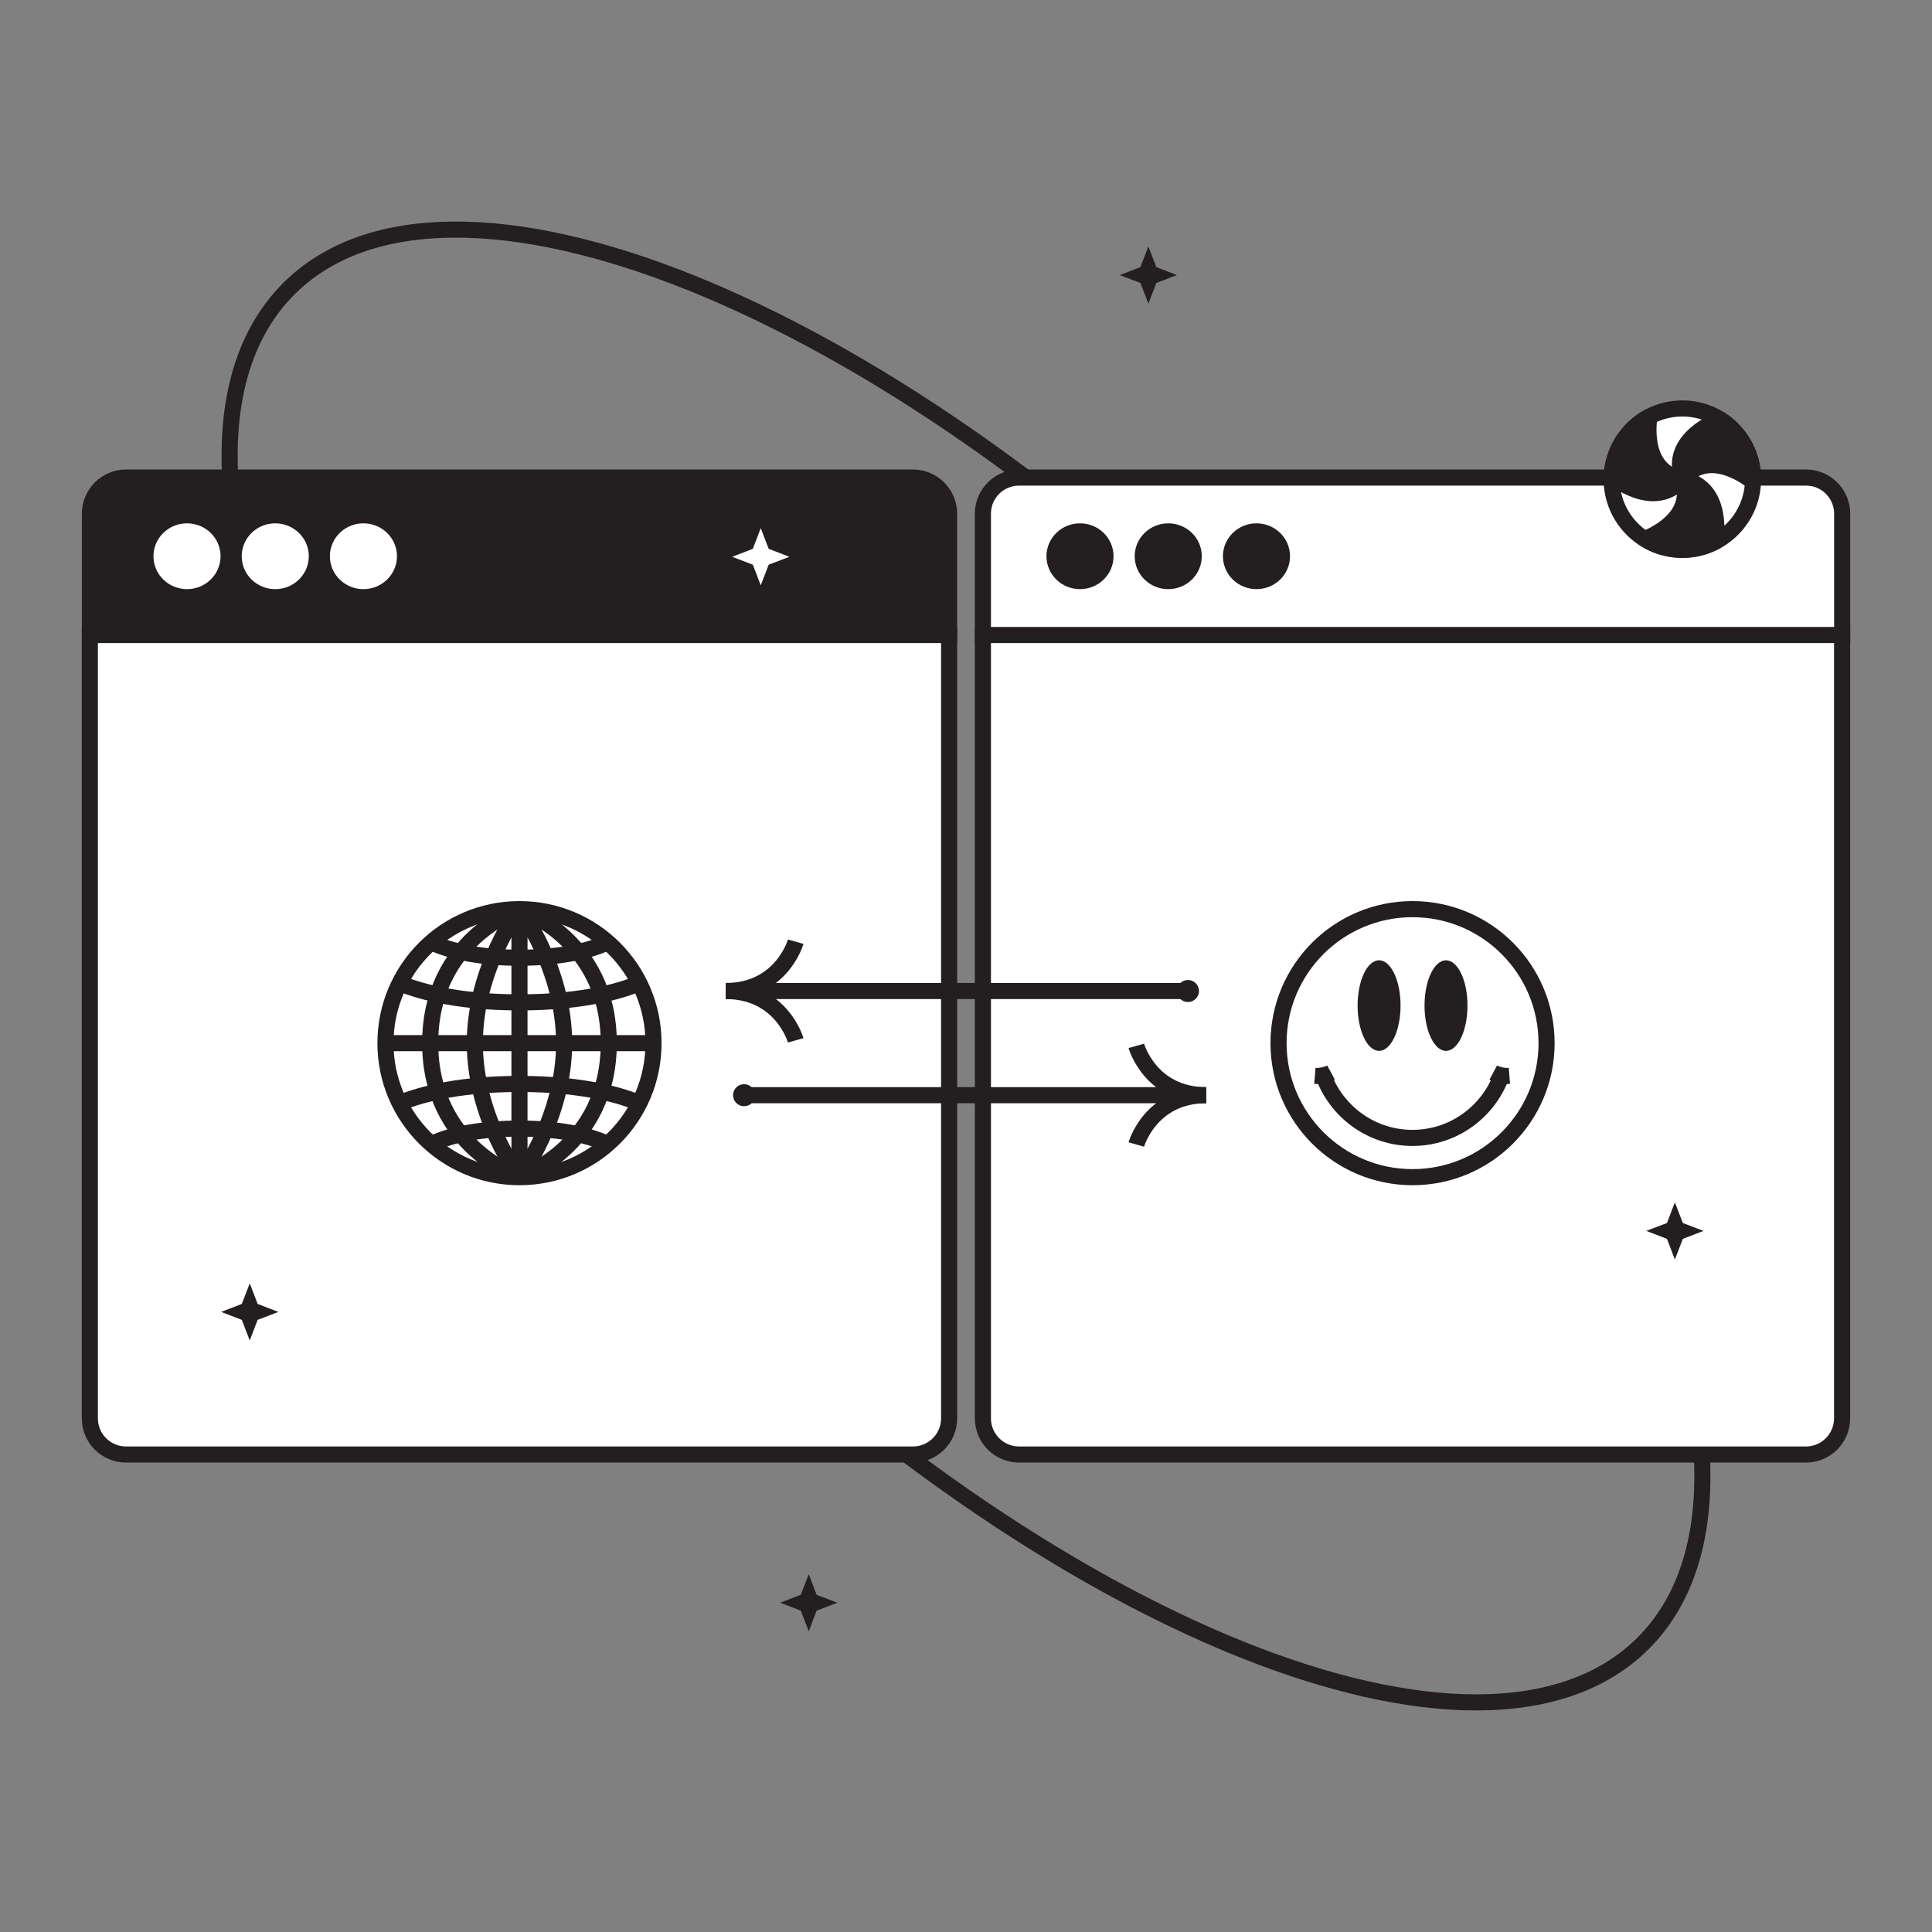 <svg xmlns="http://www.w3.org/2000/svg" width="120" height="120" viewBox="0 0 120 120" fill="none"><rect x="0" y="0" width="120" height="120" fill="#808080" stroke="none"/><path d="M102.063 102.063C111.969 92.157 101.168 65.294 77.937 42.063C54.706 18.832 27.843 8.031 17.937 17.937C8.031 27.843 18.832 54.706 42.063 77.937C65.294 101.168 92.157 111.969 102.063 102.063Z" stroke="#231F20" stroke-miterlimit="10"></path><path d="M61.05 39.44H114.416V88.095C114.416 89.334 113.412 90.343 112.168 90.343H63.298C62.059 90.343 61.05 89.339 61.05 88.095V39.44Z" fill="white" stroke="#231F20" stroke-miterlimit="10"></path><path d="M63.298 29.662H112.173C113.412 29.662 114.421 30.666 114.421 31.91V39.44H61.05V31.905C61.05 30.666 62.054 29.662 63.298 29.662Z" fill="white" stroke="#231F20" stroke-miterlimit="10"></path><path d="M67.08 36.093C67.955 36.093 68.664 35.401 68.664 34.549C68.664 33.696 67.955 33.005 67.08 33.005C66.206 33.005 65.497 33.696 65.497 34.549C65.497 35.401 66.206 36.093 67.08 36.093Z" fill="#231F20" stroke="#231F20" stroke-miterlimit="10"></path><path d="M72.561 36.093C73.436 36.093 74.145 35.401 74.145 34.549C74.145 33.696 73.436 33.005 72.561 33.005C71.687 33.005 70.978 33.696 70.978 34.549C70.978 35.401 71.687 36.093 72.561 36.093Z" fill="#231F20" stroke="#231F20" stroke-miterlimit="10"></path><path d="M78.042 36.093C78.917 36.093 79.626 35.401 79.626 34.549C79.626 33.696 78.917 33.005 78.042 33.005C77.168 33.005 76.459 33.696 76.459 34.549C76.459 35.401 77.168 36.093 78.042 36.093Z" fill="#231F20" stroke="#231F20" stroke-miterlimit="10"></path><path d="M5.585 39.44H58.952V88.095C58.952 89.334 57.947 90.343 56.703 90.343H7.828C6.589 90.343 5.58 89.339 5.58 88.095V39.44H5.585Z" fill="white" stroke="#231F20" stroke-miterlimit="10"></path><path d="M7.828 29.662H56.703C57.942 29.662 58.951 30.666 58.951 31.91V39.44H5.585V31.905C5.585 30.666 6.589 29.662 7.828 29.662Z" fill="#231F20" stroke="#231F20" stroke-miterlimit="10"></path><path d="M11.616 36.093C12.49 36.093 13.199 35.401 13.199 34.549C13.199 33.696 12.49 33.005 11.616 33.005C10.741 33.005 10.032 33.696 10.032 34.549C10.032 35.401 10.741 36.093 11.616 36.093Z" fill="white" stroke="white" stroke-miterlimit="10"></path><path d="M17.096 36.093C17.971 36.093 18.68 35.401 18.68 34.549C18.68 33.696 17.971 33.005 17.096 33.005C16.222 33.005 15.513 33.696 15.513 34.549C15.513 35.401 16.222 36.093 17.096 36.093Z" fill="white" stroke="white" stroke-miterlimit="10"></path><path d="M22.573 36.093C23.447 36.093 24.157 35.401 24.157 34.549C24.157 33.696 23.447 33.005 22.573 33.005C21.698 33.005 20.989 33.696 20.989 34.549C20.989 35.401 21.698 36.093 22.573 36.093Z" fill="white" stroke="white" stroke-miterlimit="10"></path><path d="M87.736 73.116C92.333 73.116 96.06 69.389 96.06 64.792C96.06 60.194 92.333 56.468 87.736 56.468C83.138 56.468 79.412 60.194 79.412 64.792C79.412 69.389 83.138 73.116 87.736 73.116Z" fill="white" stroke="#231F20" stroke-miterlimit="10"></path><path d="M93.291 66.726C92.487 69.024 90.299 70.678 87.73 70.678C85.162 70.678 82.974 69.024 82.169 66.726" stroke="#231F20" stroke-miterlimit="10"></path><path d="M92.747 66.621C92.747 66.621 93.212 66.87 93.751 66.826" stroke="#231F20" stroke-miterlimit="10"></path><path d="M82.674 66.621C82.674 66.621 82.21 66.87 81.67 66.826" stroke="#231F20" stroke-miterlimit="10"></path><path d="M89.814 65.271C90.551 65.271 91.148 64.012 91.148 62.459C91.148 60.905 90.551 59.645 89.814 59.645C89.077 59.645 88.48 60.905 88.48 62.459C88.48 64.012 89.077 65.271 89.814 65.271Z" fill="#231F20"></path><path d="M85.657 65.271C86.394 65.271 86.991 64.012 86.991 62.459C86.991 60.905 86.394 59.645 85.657 59.645C84.92 59.645 84.323 60.905 84.323 62.459C84.323 64.012 84.92 65.271 85.657 65.271Z" fill="#231F20"></path><path d="M32.266 73.116C36.863 73.116 40.59 69.389 40.59 64.792C40.59 60.194 36.863 56.468 32.266 56.468C27.669 56.468 23.942 60.194 23.942 64.792C23.942 69.389 27.669 73.116 32.266 73.116Z" fill="white" stroke="#231F20" stroke-miterlimit="10"></path><path d="M23.947 64.792H40.59" stroke="#231F20" stroke-miterlimit="10"></path><path d="M32.266 56.468V73.111" stroke="#231F20" stroke-miterlimit="10"></path><path d="M32.266 73.111C32.266 73.111 35.039 69.433 35.039 64.787C35.039 60.14 32.266 56.463 32.266 56.463" stroke="#231F20" stroke-miterlimit="10"></path><path d="M32.266 73.111C32.266 73.111 37.812 71.252 37.812 64.787C37.812 58.322 32.266 56.463 32.266 56.463" stroke="#231F20" stroke-miterlimit="10"></path><path d="M32.266 73.111C32.266 73.111 29.493 69.433 29.493 64.787C29.493 60.14 32.266 56.463 32.266 56.463" stroke="#231F20" stroke-miterlimit="10"></path><path d="M32.266 73.111C32.266 73.111 26.72 71.252 26.72 64.787C26.72 58.322 32.266 56.463 32.266 56.463" stroke="#231F20" stroke-miterlimit="10"></path><path d="M24.826 68.519C25.715 68.139 28.094 67.325 32.271 67.325C36.443 67.325 38.826 68.134 39.715 68.519" stroke="#231F20" stroke-miterlimit="10"></path><path d="M26.79 71.058C27.654 70.648 29.358 70.098 32.266 70.098C35.149 70.098 36.853 70.638 37.722 71.047" stroke="#231F20" stroke-miterlimit="10"></path><path d="M24.826 61.065C25.715 61.444 28.094 62.259 32.271 62.259C36.443 62.259 38.826 61.449 39.715 61.065" stroke="#231F20" stroke-miterlimit="10"></path><path d="M26.79 58.526C27.654 58.936 29.358 59.486 32.266 59.486C35.149 59.486 36.853 58.946 37.722 58.536" stroke="#231F20" stroke-miterlimit="10"></path><path d="M46.216 68.024H74.92" stroke="#231F20" stroke-miterlimit="10"></path><path d="M70.578 71.087C70.578 71.087 71.448 68.024 74.92 68.024C71.442 68.024 70.578 64.961 70.578 64.961" stroke="#231F20" stroke-miterlimit="10"></path><path d="M46.216 68.709C46.594 68.709 46.9 68.402 46.9 68.024C46.9 67.646 46.594 67.34 46.216 67.34C45.838 67.34 45.531 67.646 45.531 68.024C45.531 68.402 45.838 68.709 46.216 68.709Z" fill="#231F20"></path><path d="M73.786 61.554H45.081" stroke="#231F20" stroke-miterlimit="10"></path><path d="M49.423 58.491C49.423 58.491 48.554 61.554 45.081 61.554C48.559 61.554 49.423 64.617 49.423 64.617" stroke="#231F20" stroke-miterlimit="10"></path><path d="M73.786 62.238C74.164 62.238 74.471 61.932 74.471 61.554C74.471 61.176 74.164 60.869 73.786 60.869C73.408 60.869 73.102 61.176 73.102 61.554C73.102 61.932 73.408 62.238 73.786 62.238Z" fill="#231F20"></path><path d="M104.494 34.154C106.919 34.154 108.886 32.188 108.886 29.762C108.886 27.336 106.919 25.37 104.494 25.37C102.068 25.37 100.102 27.336 100.102 29.762C100.102 32.188 102.068 34.154 104.494 34.154Z" fill="white" stroke="#231F20" stroke-miterlimit="10"></path><path d="M108.886 29.931C108.886 29.931 106.263 27.698 104.499 29.762C103.595 27.198 106.837 26.049 106.837 26.049C108.066 26.829 108.886 28.198 108.886 29.762C108.886 29.817 108.886 29.872 108.886 29.931Z" fill="#231F20" stroke="#231F20" stroke-miterlimit="10" stroke-linecap="round" stroke-linejoin="round"></path><path d="M102.451 25.875C102.451 25.875 101.826 29.262 104.499 29.757C102.735 31.82 100.112 29.587 100.112 29.587C100.172 27.993 101.087 26.614 102.406 25.895" fill="#231F20"></path><path d="M102.451 25.875C102.451 25.875 101.826 29.262 104.499 29.757C102.735 31.82 100.112 29.587 100.112 29.587C100.172 27.993 101.087 26.614 102.406 25.895" stroke="#231F20" stroke-miterlimit="10" stroke-linecap="round" stroke-linejoin="round"></path><path d="M106.543 33.644C106.543 33.644 107.167 30.256 104.494 29.762C105.398 32.325 102.156 33.474 102.156 33.474C102.835 33.904 103.635 34.148 104.494 34.148C105.254 34.148 105.963 33.959 106.588 33.619" fill="#231F20"></path><path d="M106.543 33.644C106.543 33.644 107.167 30.256 104.494 29.762C105.398 32.325 102.156 33.474 102.156 33.474C102.835 33.904 103.635 34.148 104.494 34.148C105.254 34.148 105.963 33.959 106.588 33.619" stroke="#231F20" stroke-miterlimit="10" stroke-linecap="round" stroke-linejoin="round"></path><path d="M71.327 15.307L71.822 16.591L73.101 17.086L71.822 17.576L71.327 18.86L70.833 17.576L69.554 17.086L70.833 16.591L71.327 15.307Z" fill="#231F20"></path><path d="M15.513 79.711L16.003 80.99L17.287 81.485L16.003 81.979L15.513 83.258L15.018 81.979L13.734 81.485L15.018 80.99L15.513 79.711Z" fill="#231F20"></path><path d="M104.029 74.679L104.524 75.963L105.808 76.453L104.524 76.948L104.029 78.232L103.539 76.948L102.255 76.453L103.539 75.963L104.029 74.679Z" fill="#231F20"></path><path d="M50.233 97.772L50.722 99.056L52.006 99.546L50.722 100.041L50.233 101.32L49.738 100.041L48.459 99.546L49.738 99.056L50.233 97.772Z" fill="#231F20"></path><path d="M47.25 32.805L47.745 34.089L49.029 34.583L47.745 35.073L47.25 36.357L46.761 35.073L45.477 34.583L46.761 34.089L47.25 32.805Z" fill="white"></path></svg>